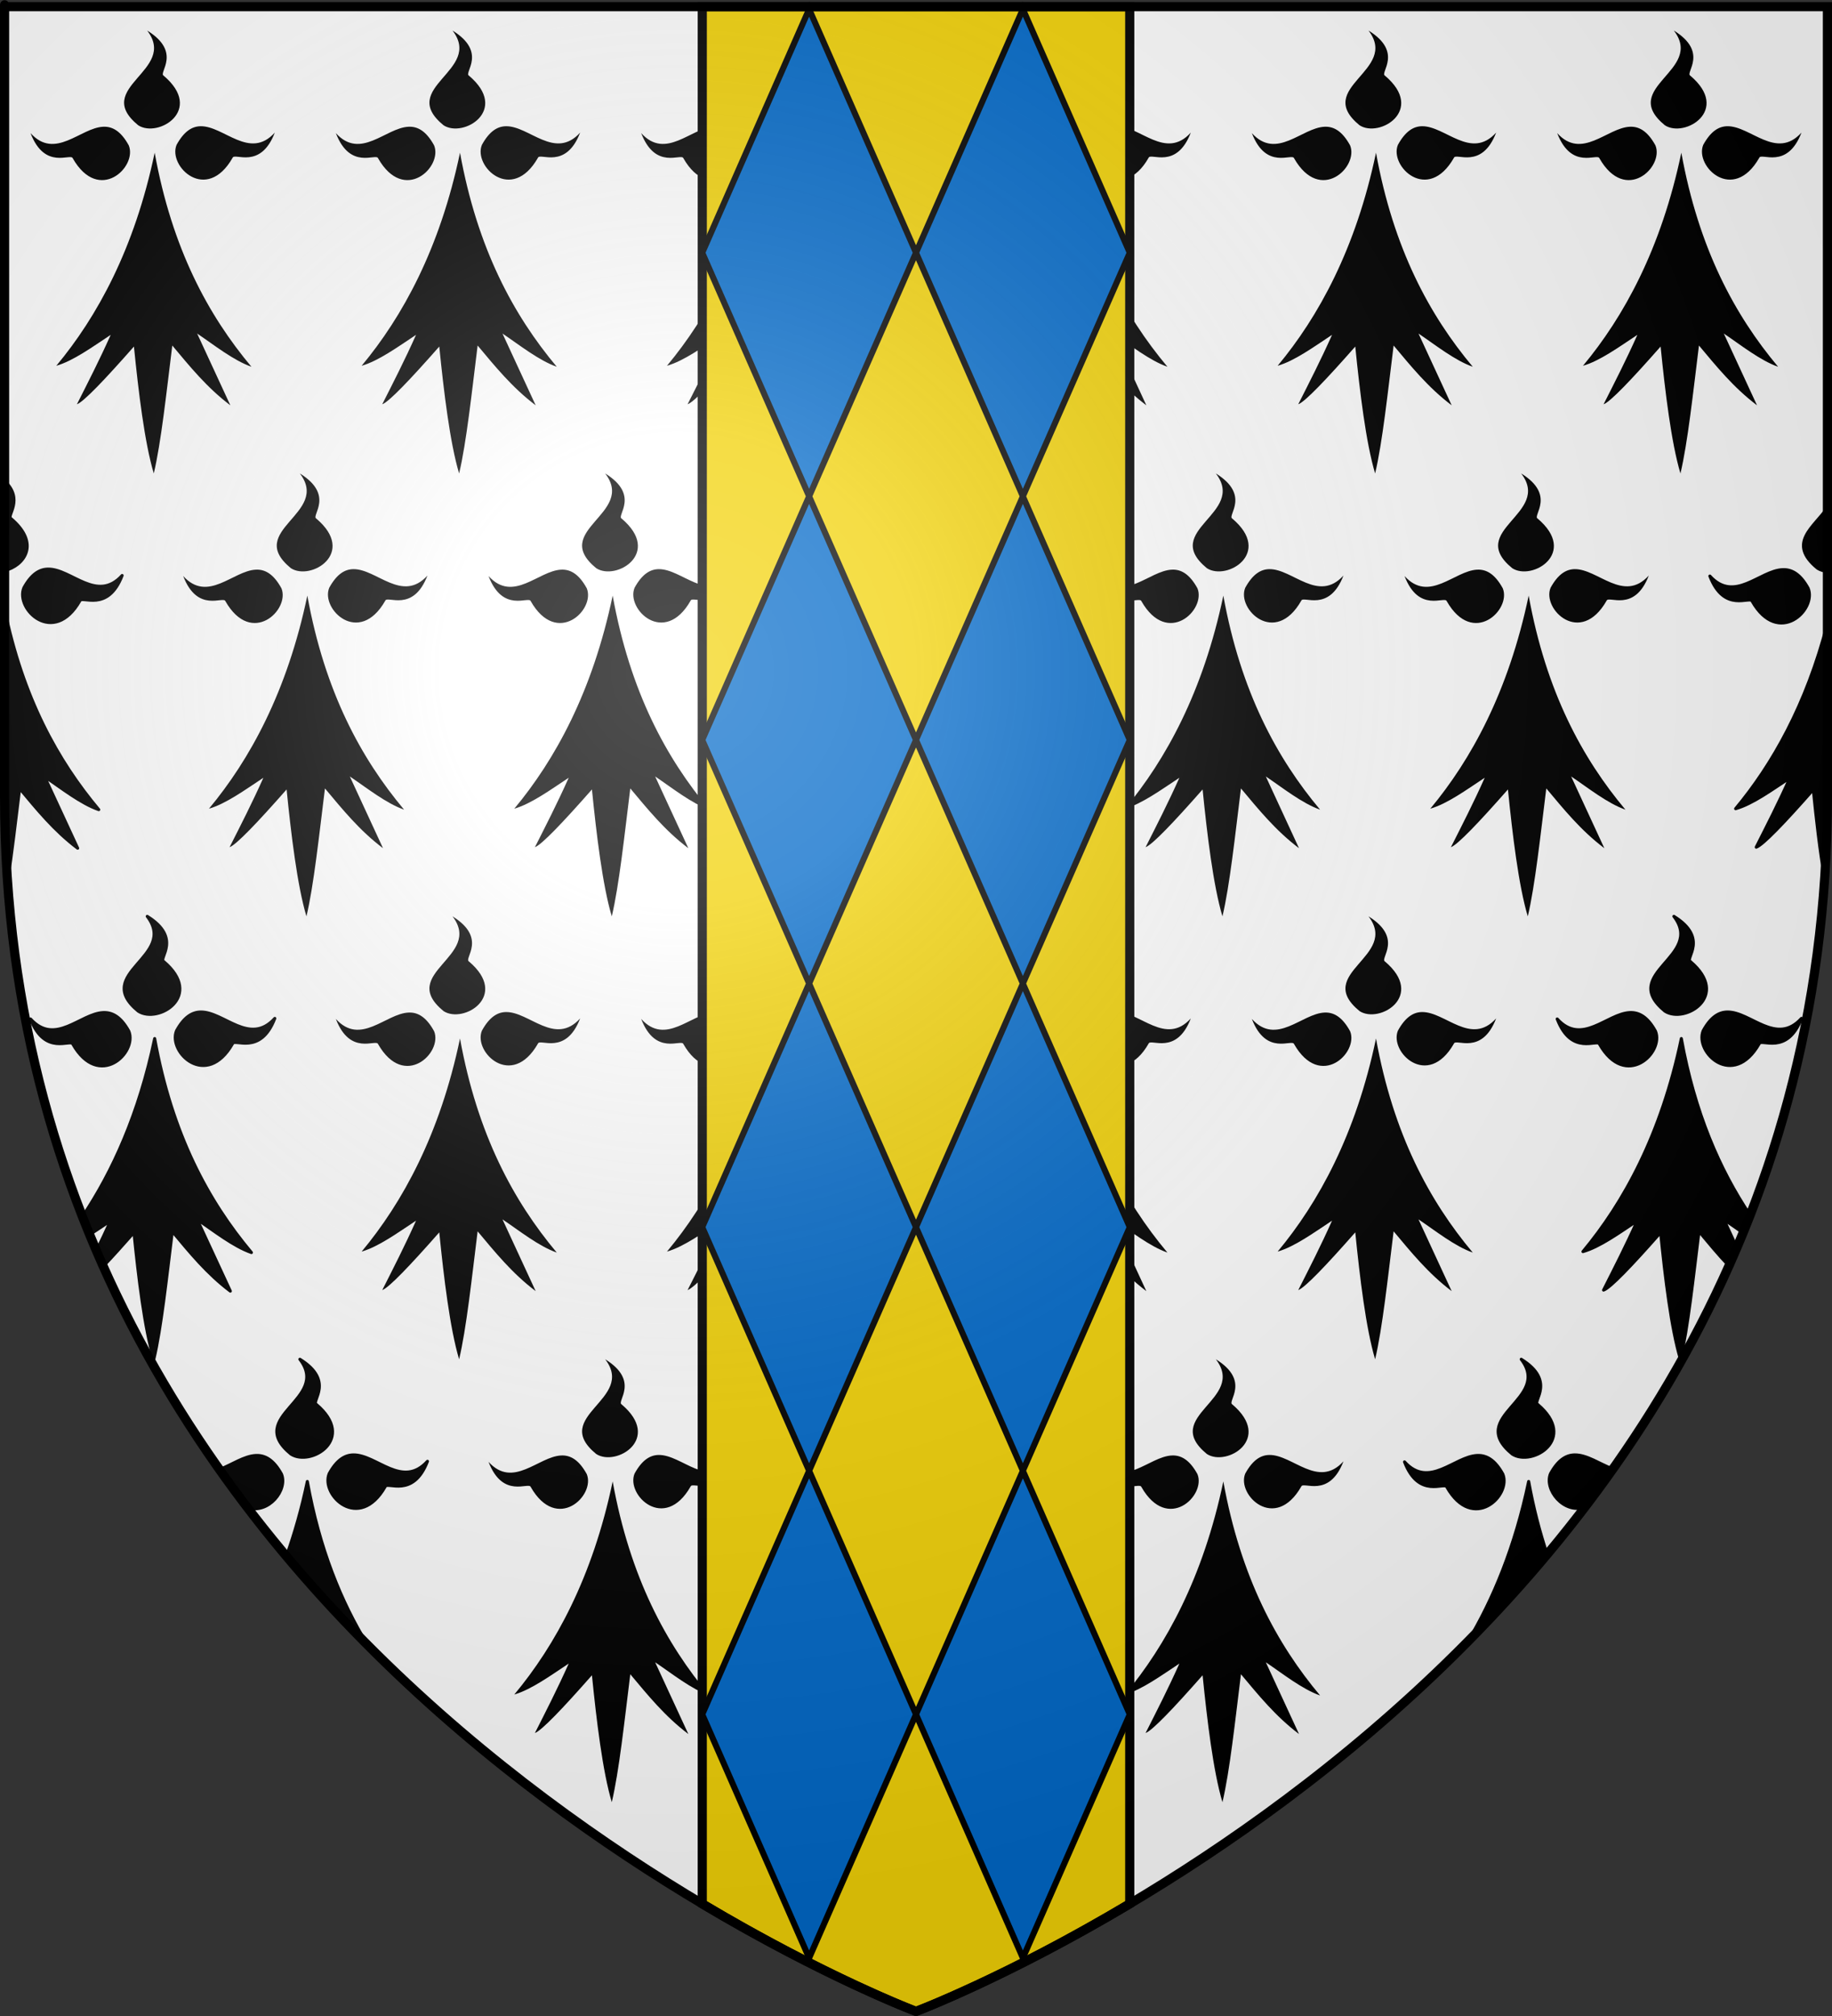 <?xml version="1.0" encoding="UTF-8" standalone="no"?>
<!-- Created with Inkscape (http://www.inkscape.org/) -->
<svg
   xmlns:svg="http://www.w3.org/2000/svg"
   xmlns="http://www.w3.org/2000/svg"
   xmlns:xlink="http://www.w3.org/1999/xlink"
   version="1.0"
   width="600"
   height="660"
   id="svg2">
  <rect width="100%" height="100%" fill="#333333" stroke="none"/>
  <defs
     id="defs6">
    <linearGradient
       id="linearGradient2893">
      <stop
         style="stop-color:#ffffff;stop-opacity:0.314"
         offset="0"
         id="stop2895" />
      <stop
         style="stop-color:#ffffff;stop-opacity:0.251"
         offset="0.19"
         id="stop2897" />
      <stop
         style="stop-color:#6b6b6b;stop-opacity:0.125"
         offset="0.6"
         id="stop2901" />
      <stop
         style="stop-color:#000000;stop-opacity:0.125"
         offset="1"
         id="stop2899" />
    </linearGradient>
    <radialGradient
       cx="221.445"
       cy="226.331"
       r="300"
       fx="221.445"
       fy="226.331"
       id="radialGradient3163"
       xlink:href="#linearGradient2893"
       gradientUnits="userSpaceOnUse"
       gradientTransform="matrix(1.353,0,0,1.349,-77.629,-85.747)" />
  </defs>
  <g
     style="display:inline"
     id="layer3">
    <path
       d="M 300,658.5 C 300,658.5 598.5,546.18 598.5,260.728 C 598.5,-24.723 598.5,2.176 598.5,2.176 L 1.5,2.176 L 1.5,260.728 C 1.5,546.18 300,658.5 300,658.5 z "
       style="fill:#ffffff;fill-opacity:1;fill-rule:evenodd;stroke:none;stroke-width:1px;stroke-linecap:butt;stroke-linejoin:miter;stroke-opacity:1"
       id="path2855" />
    <use
       transform="translate(200,290)"
       id="use3270"
       x="0"
       y="0"
       width="600"
       height="660"
       xlink:href="#g3262" />
    <use
       transform="translate(300,0)"
       id="use3370"
       x="0"
       y="0"
       width="600"
       height="660"
       xlink:href="#g3364" />
    <use
       transform="translate(250,145)"
       id="use3372"
       x="0"
       y="0"
       width="600"
       height="660"
       xlink:href="#g3364" />
    <use
       transform="translate(150,435)"
       id="use3374"
       x="0"
       y="0"
       width="600"
       height="660"
       xlink:href="#g3364" />
    <use
       transform="translate(0,290)"
       id="use3268"
       x="0"
       y="0"
       width="600"
       height="660"
       xlink:href="#g3262" />
    <g
       id="g3364">
      <path
         d="M 48.204,10 C 58.338,23.206 29.99,28.517 45.268,41.016 C 51.784,45.26 66.95,36.056 53.578,24.765 C 51.85,23.798 59.657,17.082 48.204,10 z M 65.714,41.325 C 62.961,41.365 60.317,42.897 57.828,47.424 C 54.935,54.456 67.61,66.666 76.17,51.673 C 76.776,49.843 85.3,55.691 90,43.414 C 81.766,52.503 73.325,41.213 65.714,41.325 z M 33.79,41.493 C 26.306,41.844 18.058,52.478 10,43.582 C 14.7,55.86 23.224,49.997 23.83,51.827 C 32.39,66.82 45.065,54.624 42.172,47.593 C 39.537,42.799 36.718,41.356 33.79,41.493 z M 50.657,49.99 C 44.067,81.449 31.786,103.736 18.441,119.749 C 23.988,118.151 30.228,113.601 36.258,109.625 C 32.57,117.875 28.875,125.076 25.188,132.355 C 27.39,131.571 34.378,124.233 43.866,113.453 C 45.354,128.272 47.36,144.952 50.365,155 C 52.757,144.968 54.527,128.363 56.426,113.117 C 62.146,119.934 67.7,126.843 75.44,132.691 L 64.575,109.205 C 70.186,112.973 76.397,117.969 82.348,120.072 C 68.24,103.26 56.353,81.452 50.657,49.99 z "
         style="fill:#000000;fill-opacity:1;fill-rule:evenodd;stroke:none;stroke-width:1;stroke-linecap:round;stroke-linejoin:round;stroke-miterlimit:4;stroke-dasharray:none;stroke-opacity:1"
         id="path3212" />
      <g
         id="g3262">
        <use
           transform="translate(100,0)"
           id="use3228"
           x="0"
           y="0"
           width="600"
           height="660"
           xlink:href="#path3212" />
        <use
           transform="translate(200,0)"
           id="use3232"
           x="0"
           y="0"
           width="600"
           height="660"
           xlink:href="#path3212" />
      </g>
    </g>
    <use
       transform="translate(-50,145)"
       id="use3266"
       x="0"
       y="0"
       width="600"
       height="660"
       xlink:href="#g3262" />
    <path
       d="M 230,2.188 L 230,623.281 C 270.478,647.392 300,658.5 300,658.5 C 300,658.5 329.522,647.392 370,623.281 L 370,2.188 L 230,2.188 z "
       style="fill:#f2d207;fill-opacity:1;fill-rule:evenodd;stroke:#000000;stroke-width:3;stroke-linecap:butt;stroke-linejoin:miter;stroke-miterlimit:4;stroke-dasharray:none;stroke-opacity:1"
       id="path3155" />
    <path
       d="M 598.219,155 C 598.324,155.138 598.403,155.27 598.5,155.406 C 598.5,155.332 598.5,155.261 598.5,155.188 C 598.404,155.126 598.318,155.061 598.219,155 z M 1.5,157.469 L 1.5,186.781 C 7.768,185.288 13.439,178.09 3.562,169.75 C 2.038,168.897 7.95,163.572 1.5,157.469 z M 598.5,166.25 C 594.203,172.616 585.154,177.746 595.281,186.031 C 596.214,186.639 597.322,186.943 598.5,187.031 C 598.5,176.183 598.5,174.487 598.5,166.25 z M 15.719,186.312 C 12.966,186.353 10.302,187.91 7.812,192.438 C 4.92,199.469 17.596,211.68 26.156,196.688 C 26.762,194.858 35.3,200.684 40,188.406 C 31.766,197.495 23.33,186.201 15.719,186.312 z M 583.781,186.5 C 576.298,186.851 568.058,197.49 560,188.594 C 564.7,200.871 573.238,194.983 573.844,196.812 C 582.404,211.805 595.08,199.625 592.188,192.594 C 589.552,187.8 586.71,186.362 583.781,186.5 z M 1.5,199.344 L 1.5,260.719 C 1.5,262.949 1.526,265.166 1.562,267.375 C 1.584,268.731 1.621,270.09 1.656,271.438 C 1.684,272.491 1.714,273.545 1.75,274.594 C 1.771,275.202 1.789,275.8 1.812,276.406 C 1.873,277.952 1.922,279.496 2,281.031 C 2.056,282.139 2.123,283.241 2.188,284.344 C 2.273,285.785 2.368,287.224 2.469,288.656 C 3.883,279.512 5.142,268.525 6.438,258.125 C 12.158,264.943 17.698,271.839 25.438,277.688 L 14.562,254.219 C 20.173,257.987 26.394,262.96 32.344,265.062 C 18.898,249.04 7.474,228.473 1.5,199.344 z M 598.5,204.125 C 591.586,230.818 580.45,250.336 568.438,264.75 C 573.985,263.152 580.22,258.601 586.25,254.625 C 582.563,262.874 578.875,270.065 575.188,277.344 C 577.389,276.56 584.386,269.248 593.875,258.469 C 594.851,268.193 596.035,278.671 597.594,287.594 C 598.186,278.808 598.5,269.857 598.5,260.719 C 598.5,198.232 598.5,240.235 598.5,204.125 z M 48.219,300 C 58.353,313.206 30.003,318.532 45.281,331.031 C 51.797,335.275 66.934,326.041 53.562,314.75 C 51.835,313.783 59.672,307.082 48.219,300 z M 548.219,300 C 558.353,313.206 530.003,318.532 545.281,331.031 C 551.797,335.275 566.934,326.041 553.562,314.75 C 551.835,313.783 559.672,307.082 548.219,300 z M 65.719,331.312 C 62.966,331.353 60.302,332.91 57.812,337.438 C 54.92,344.469 67.596,356.68 76.156,341.688 C 76.762,339.858 85.3,345.684 90,333.406 C 81.766,342.495 73.33,331.201 65.719,331.312 z M 565.719,331.312 C 562.966,331.353 560.302,332.911 557.812,337.438 C 554.92,344.469 567.596,356.68 576.156,341.688 C 576.762,339.858 585.3,345.684 590,333.406 C 581.766,342.495 573.33,331.201 565.719,331.312 z M 33.781,331.5 C 26.298,331.851 18.058,342.49 10,333.594 C 14.7,345.871 23.238,339.983 23.844,341.812 C 32.404,356.805 45.08,344.625 42.188,337.594 C 39.552,332.8 36.71,331.362 33.781,331.5 z M 533.781,331.5 C 526.298,331.851 518.058,342.49 510,333.594 C 514.7,345.871 523.238,339.983 523.844,341.812 C 532.404,356.805 545.08,344.625 542.188,337.594 C 539.552,332.8 536.71,331.362 533.781,331.5 z M 50.656,340 C 45.507,364.583 36.893,383.55 27,398.312 C 27.671,400.028 28.369,401.741 29.062,403.438 C 29.165,403.687 29.272,403.938 29.375,404.188 C 31.666,402.71 33.969,401.129 36.25,399.625 C 34.702,403.088 33.142,406.326 31.594,409.5 C 31.59,409.508 31.598,409.523 31.594,409.531 C 31.904,410.254 32.215,410.971 32.531,411.688 C 32.832,412.377 33.133,413.064 33.438,413.75 C 33.559,414.022 33.691,414.29 33.812,414.562 C 36.674,411.547 40.055,407.808 43.875,403.469 C 45.363,418.288 47.37,434.952 50.375,445 C 52.767,434.968 54.539,418.371 56.438,403.125 C 62.158,409.943 67.698,416.839 75.438,422.688 L 64.562,399.219 C 70.173,402.987 76.394,407.96 82.344,410.062 C 68.236,393.251 56.352,371.462 50.656,340 z M 550.656,340 C 544.066,371.459 531.783,393.737 518.438,409.75 C 523.985,408.152 530.22,403.601 536.25,399.625 C 532.563,407.874 528.875,415.065 525.188,422.344 C 527.389,421.56 534.386,414.248 543.875,403.469 C 545.363,418.288 547.37,434.952 550.375,445 C 552.767,434.968 554.539,418.371 556.438,403.125 C 559.625,406.924 562.763,410.753 566.25,414.406 C 567.129,412.436 567.994,410.465 568.844,408.469 L 564.562,399.219 C 566.597,400.585 568.723,402.105 570.875,403.594 C 571.653,401.691 572.437,399.771 573.188,397.844 C 563.198,382.902 555.067,364.36 550.656,340 z M 98.219,445 C 108.353,458.206 80.003,463.532 95.281,476.031 C 101.797,480.275 116.934,471.041 103.562,459.75 C 101.835,458.783 109.672,452.082 98.219,445 z M 498.219,445 C 508.353,458.206 480.003,463.532 495.281,476.031 C 501.797,480.275 516.934,471.041 503.562,459.75 C 501.835,458.783 509.672,452.082 498.219,445 z M 115.719,476.312 C 112.966,476.353 110.302,477.91 107.812,482.438 C 104.92,489.469 117.596,501.68 126.156,486.688 C 126.762,484.858 135.3,490.684 140,478.406 C 131.766,487.495 123.33,476.201 115.719,476.312 z M 515.719,476.312 C 512.966,476.353 510.302,477.911 507.812,482.438 C 505.666,487.656 512.105,495.72 519.062,493.406 C 522.173,489.329 525.252,485.181 528.25,480.938 C 523.945,479.309 519.718,476.254 515.719,476.312 z M 83.781,476.5 C 79.97,476.679 75.954,479.518 71.875,481.094 C 74.516,484.828 77.206,488.49 79.938,492.094 C 80.309,492.584 80.69,493.074 81.062,493.562 C 87.972,495.749 94.321,487.781 92.188,482.594 C 89.552,477.8 86.71,476.362 83.781,476.5 z M 483.781,476.5 C 476.298,476.851 468.058,487.49 460,478.594 C 464.7,490.871 473.238,484.983 473.844,486.812 C 482.404,501.805 495.08,489.625 492.188,482.594 C 489.552,477.8 486.71,476.362 483.781,476.5 z M 100.656,485 C 98.798,493.872 96.473,501.992 93.812,509.469 C 95.618,511.619 97.421,513.745 99.25,515.844 C 99.512,516.145 99.768,516.45 100.031,516.75 C 100.225,516.972 100.431,517.185 100.625,517.406 C 101.618,518.535 102.626,519.667 103.625,520.781 C 104.387,521.63 105.141,522.472 105.906,523.312 C 106.249,523.689 106.594,524.063 106.938,524.438 C 108.84,526.514 110.734,528.57 112.656,530.594 C 112.976,530.93 113.305,531.259 113.625,531.594 C 115.763,533.832 117.935,536.013 120.094,538.188 C 120.203,538.297 120.297,538.422 120.406,538.531 C 111.688,524.36 104.652,507.072 100.656,485 z M 500.656,485 C 496.178,506.376 489.064,523.499 480.781,537.312 C 489.62,528.363 498.321,518.912 506.719,508.875 C 504.292,501.575 502.226,493.671 500.656,485 z "
       style="fill:#000000;fill-opacity:1;fill-rule:evenodd;stroke:#000000;stroke-width:1;stroke-linecap:round;stroke-linejoin:round;stroke-miterlimit:4;stroke-dasharray:none;stroke-opacity:1"
       id="use3238" />
    <path
       d="M 264.996,2.991 L 229.991,82.744 L 264.996,162.496 L 300,82.744 L 264.996,2.991 z M 300,82.744 L 335.004,162.496 L 370.009,82.744 L 335.004,2.991 L 300,82.744 z M 335.004,162.496 L 300,242.248 L 335.004,322 L 370.009,242.248 L 335.004,162.496 z M 335.004,322 L 300,401.752 L 335.004,481.504 L 370.009,401.752 L 335.004,322 z M 335.004,481.504 L 300,561.256 L 335.004,641.009 L 370.009,561.256 L 335.004,481.504 z M 300,561.256 L 264.996,481.504 L 229.991,561.256 L 264.996,641.009 L 300,561.256 z M 264.996,481.504 L 300,401.752 L 264.996,322 L 229.991,401.752 L 264.996,481.504 z M 264.996,322 L 300,242.248 L 264.996,162.496 L 229.991,242.248 L 264.996,322 z "
       style="fill:#0169c9;fill-opacity:1;fill-rule:evenodd;stroke:#000000;stroke-width:1.983;stroke-linecap:butt;stroke-linejoin:miter;stroke-miterlimit:4;stroke-dasharray:none;stroke-opacity:1"
       id="path2182" />
  </g>
  <g
     id="layer2">
    <path
       d="M 300,658.5 C 300,658.5 598.5,546.18 598.5,260.728 C 598.5,-24.723 598.5,2.176 598.5,2.176 L 1.5,2.176 L 1.5,260.728 C 1.5,546.18 300,658.5 300,658.5 z "
       style="opacity:1;fill:url(#radialGradient3163);fill-opacity:1;fill-rule:evenodd;stroke:none;stroke-width:1px;stroke-linecap:butt;stroke-linejoin:miter;stroke-opacity:1"
       id="path2875" />
  </g>
  <g
     id="layer1">
    <path
       d="M 300,658.5 C 300,658.5 1.5,546.18 1.5,260.728 C 1.5,-24.723 1.5,2.176 1.5,2.176 L 598.5,2.176 L 598.5,260.728 C 598.5,546.18 300,658.5 300,658.5 z "
       style="opacity:1;fill:none;fill-opacity:1;fill-rule:evenodd;stroke:#000000;stroke-width:3;stroke-linecap:butt;stroke-linejoin:miter;stroke-miterlimit:4;stroke-dasharray:none;stroke-opacity:1"
       id="path1411" />
  </g>
</svg>
